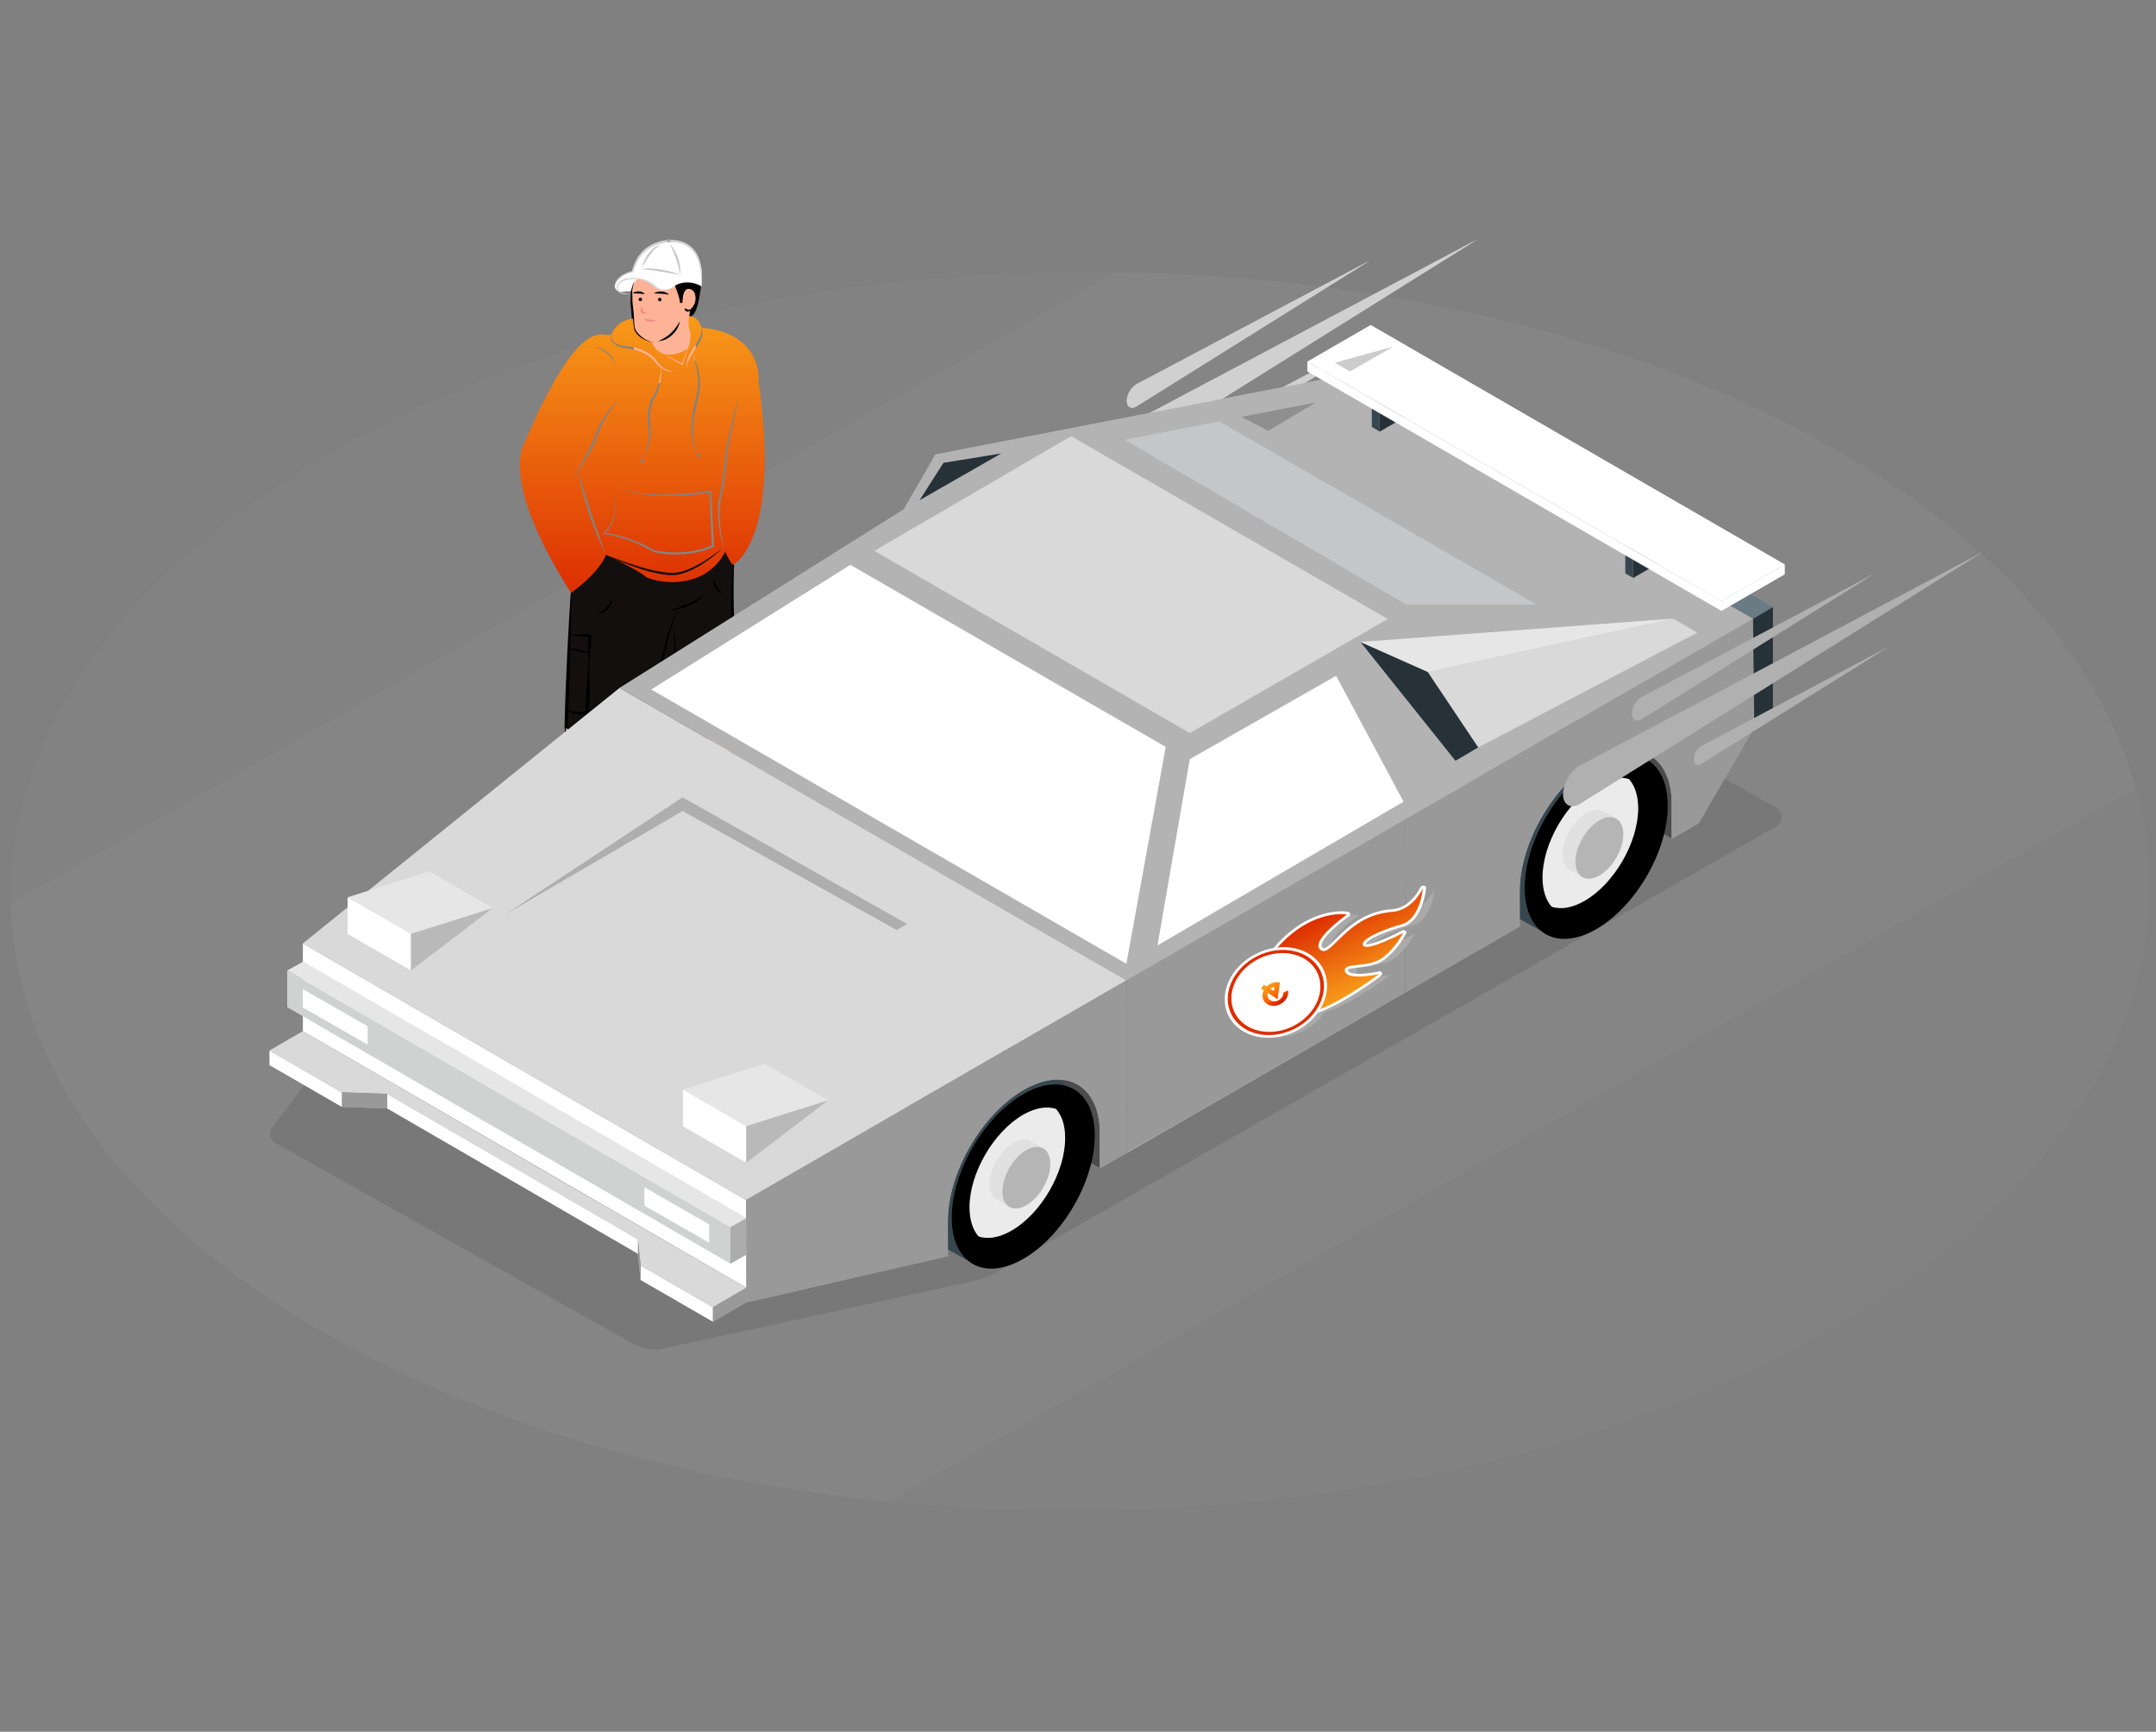 <svg xmlns="http://www.w3.org/2000/svg" width="645" height="518" fill="none"><rect width="100%" height="100%" fill="#808080" stroke="none"/><g clip-path="url(#a)"><g clip-path="url(#b)"><path fill="#E0E0E0" fill-opacity=".03" d="M547.282 133.419c-126.008-71.12-328.519-69.14-452.304 4.42-123.797 73.574-121.994 190.863 4.028 261.983 126.021 71.133 328.518 69.153 452.316-4.421 123.785-73.56 121.981-190.849-4.04-261.982"/><path fill="#F5F5F5" fill-opacity=".03" d="M547.288 133.42C487.68 99.78 410.961 82.505 333.55 81.406L3.336 270.181c.908 47.268 32.855 94.198 95.676 129.642 47.458 26.78 105.763 43.201 166.618 49.33l373.306-213.399c-10.413-37.669-40.976-73.737-91.648-102.334"/><path fill="#000" d="M531.438 247.153 298.039 380.592a23.6 23.6 0 0 1-6.753 2.59l-92.801 20.19a12.68 12.68 0 0 1-8.909-1.329L82.389 341.907a3.162 3.162 0 0 1-.977-4.678l41.004-54.049 239.027-137.737 169.968 96.205c2.156 1.207 2.156 4.285.027 5.505" opacity=".1"/><path fill="#fff" d="m321.478 135.455 120.544-63.879-120.516 75.296c-2.74 1.586-4.977.312-4.99-2.834.013-3.159 2.223-6.997 4.962-8.583m36.394-5.886 55.906-29.628-55.879 34.916c-1.274.732-2.305.149-2.305-1.315-.027-1.465 1.004-3.241 2.278-3.973m-17.904-14.627 69.791-36.977-69.777 43.594c-1.587.922-2.875.176-2.888-1.641 0-1.844 1.288-4.068 2.874-4.976"/><path fill="#B0B0B0" d="m321.478 135.455 120.544-63.879-120.516 75.296c-2.74 1.586-4.977.312-4.99-2.834.013-3.159 2.223-6.997 4.962-8.583m36.394-5.886 55.906-29.628-55.879 34.916c-1.274.732-2.305.149-2.305-1.315-.027-1.465 1.004-3.241 2.278-3.973m-17.904-14.627 69.791-36.977-69.777 43.594c-1.587.922-2.875.176-2.888-1.641 0-1.844 1.288-4.068 2.874-4.976" opacity=".6"/><path fill="#fff" d="m500.156 250.877-21.031-11.417v-23.634l21.031 11.729zm-171.064 98.564-20.53-10.942v-28.868l20.53 11.851z"/><path fill="#000" d="m500.156 250.877-21.031-11.417v-23.634l21.031 11.729zm-171.064 98.564-20.53-10.942v-28.868l20.53 11.851z" opacity=".7"/><path fill="#37474F" d="M284.689 364.284c-.041-13.587 9.518-30.143 21.342-36.977 5.912-3.417 11.268-3.742 15.16-1.532l-19.363-10.983c-3.933-2.739-9.627-2.617-15.946 1.03-11.824 6.834-21.383 23.39-21.343 36.977.014 6.848 2.468 11.621 6.4 13.817l18.794 10.563c-3.133-2.468-5.031-6.888-5.044-12.895"/><path fill="#000" d="M321.203 325.777q-.02 0 0 0c-3.891-2.224-9.261-1.885-15.173 1.532-11.824 6.834-21.383 23.39-21.342 36.977.013 6.007 1.912 10.441 5.044 12.908 3.946 3.119 9.844 3.146 16.447-.664 11.824-6.82 21.384-23.377 21.343-36.977-.027-6.793-2.441-11.552-6.319-13.776"/><path fill="#455A64" d="M306.056 334.655c8.285-4.786 15.037-.935 15.064 8.583.027 9.533-6.671 21.14-14.969 25.926-8.299 4.787-15.038.949-15.065-8.583-.027-9.519 6.671-21.126 14.97-25.926"/><path fill="#000" d="M315.917 331.672c1.709 1.952 2.726 4.895 2.726 8.678.027 10.197-7.146 22.617-16.014 27.729-3.729 2.156-7.146 2.658-9.871 1.79 2.888 3.295 7.81 3.715 13.383.502 8.868-5.126 16.041-17.533 16.014-27.73-.014-5.911-2.468-9.762-6.238-10.969"/><path fill="#EBEBEB" d="M302.636 368.079c8.868-5.126 16.041-17.532 16.014-27.729-.014-3.783-1.017-6.726-2.726-8.678-2.725-.868-6.156-.366-9.871 1.776-8.868 5.126-16.041 17.546-16.014 27.729.014 3.783 1.017 6.739 2.726 8.678 2.725.882 6.156.38 9.871-1.776"/><path fill="#E0E0E0" d="M299.886 356.402c-.014-4.556 3.186-10.088 7.146-12.38 1.979-1.139 3.769-1.261 5.071-.515l-3.607-2.034c-1.315-.922-3.227-.881-5.342.352-3.96 2.292-7.16 7.838-7.146 12.38 0 2.292.827 3.892 2.142 4.624l3.417 1.898c-1.03-.84-1.668-2.318-1.681-4.325"/><path fill="#B5B5B5" d="M312.114 343.507c-1.302-.746-3.106-.624-5.085.515-3.96 2.291-7.16 7.837-7.146 12.38 0 2.006.637 3.498 1.681 4.325 1.316 1.044 3.295 1.058 5.505-.217 3.96-2.291 7.16-7.824 7.146-12.38.014-2.291-.8-3.891-2.101-4.623"/><path fill="#130F0F" d="M221.969 216.357c-2.883-3.747-2.763-33.514-2.343-47.929l2.343-4.866-9.37 1.262-11.172 3.604-14.595-3.604-9.37 1.802-6.486 5.946-1.802 45.407c12.685 8.937 21.983 5.766 25.046 3.063 15.136 2.595 24.806-2.042 27.749-4.685"/><path fill="#fff" d="M198.183 72.208c10.956-1.73 12.373 8.169 11.712 13.334l-24.685 1.802c-3.783-2.162 1.802-5.706 3.965-6.126 1.729-6.199 6.726-8.59 9.008-9.01"/><path fill="#FEB396" d="M208.805 87.885c-4.181-3.748-4.985-.12-4.865 2.162-1.202 1.561-2.775 4.685.54 4.685s4.265-4.565 4.325-6.847"/><path fill="#FEB396" d="M191.554 99.952c-3.086 4.607-5.418 13.913 9.447 15.199 14.277 1.236 4.753-40.535-7.759-33.549-2.403 1.342-4.065 3.013-4.065 4.66 0 13.807 1.601 14.727 2.377 13.69"/><path fill="#D5D5D5" d="M188.891 87.937a9.5 9.5 0 0 1-2.025-.194 2.93 2.93 0 0 1-1.706-.87 1.49 1.49 0 0 1 0-1.712 3.06 3.06 0 0 1 1.492-1.138 8.6 8.6 0 0 1 3.914-.477c.66.061 1.312.196 1.942.403a7.6 7.6 0 0 1 1.764.878c.565.36 1.1.778 1.675 1.176a4.74 4.74 0 0 0 1.97.87 4.14 4.14 0 0 0 2.125-.298q.493-.187.96-.43l.904-.503a7.16 7.16 0 0 1 5.851-.667q.486.152.953.353l.469.206q.25.13.528.188a.104.104 0 0 0 .117-.087v-.002l.002-.013c.195-1.444.24-2.904.133-4.356a14 14 0 0 0-.952-4.28 8.3 8.3 0 0 0-2.674-3.53 8.7 8.7 0 0 0-4.155-1.586 12.57 12.57 0 0 0-8.476 2.056 11.1 11.1 0 0 0-3.036 3.224 13.5 13.5 0 0 0-.96 1.993c-.283.685-.496 1.373-.705 2.063l.173-.153q-.926.231-1.801.616a8.4 8.4 0 0 0-1.653.93c-.52.37-.967.834-1.315 1.369a3.6 3.6 0 0 0-.522 1.813l.007.012a.04.04 0 0 0 .024.01.04.04 0 0 0 .024-.01.04.04 0 0 0 .011-.023c.05-.61.26-1.197.61-1.7a4.8 4.8 0 0 1 1.332-1.224 8.2 8.2 0 0 1 1.628-.823q.852-.33 1.747-.516a.23.23 0 0 0 .173-.15l.001-.004a19 19 0 0 1 1.73-3.886 11.1 11.1 0 0 1 2.921-2.975 12.2 12.2 0 0 1 8.007-1.938 8.03 8.03 0 0 1 3.866 1.406 7.87 7.87 0 0 1 2.563 3.234c.565 1.306.926 2.69 1.071 4.106a18.5 18.5 0 0 1-.009 4.285l.119-.101c-.25-.062-.603-.244-.91-.363a10 10 0 0 0-.978-.349 8.8 8.8 0 0 0-2.047-.358 8 8 0 0 0-4.023.943l-.912.46a9 9 0 0 1-.932.37 3.7 3.7 0 0 1-1.908.197c-1.247-.256-2.226-1.303-3.401-2.052a7.3 7.3 0 0 0-1.901-.953 9.4 9.4 0 0 0-2.08-.398 8.9 8.9 0 0 0-4.16.588 3.5 3.5 0 0 0-1.656 1.387 1.7 1.7 0 0 0-.209.52 1.9 1.9 0 0 0-.073.557q.005.288.086.564.11.27.298.49a3.12 3.12 0 0 0 1.925.868c.685.102 1.38.12 2.069.052a.03.03 0 0 0 .023-.012.03.03 0 0 0 .008-.025.04.04 0 0 0-.012-.022.04.04 0 0 0-.024-.009"/><path fill="#CACACA" d="M191.982 80.055c.847-1.274 1.618-2.554 2.481-3.76q.632-.902 1.395-1.698a3.8 3.8 0 0 1 1.837-1.155 2.97 2.97 0 0 0-2.174.77 8.4 8.4 0 0 0-1.591 1.702 12.8 12.8 0 0 0-1.948 4.14Zm8.409-7.18.977 2.299c.312.765.618 1.527.89 2.3.274.773.505 1.555.716 2.347q.288 1.209.437 2.44a8 8 0 0 0 .066-2.534 13 13 0 0 0-.601-2.47 14.1 14.1 0 0 0-2.485-4.382"/><path fill="#A5A5A5" d="M200.078 72.483a.51.51 0 0 1 0-1.02.51.51 0 0 1 0 1.02"/><path fill="#000" d="M189.707 84.133a23 23 0 0 0-.869 2.61q-.087.343-.131.694-.024.186-.015.376l.015.334q.009.672-.069 1.34a6.8 6.8 0 0 0 .022 1.41l.122 1.365c.083.904.162 1.81.205 2.712a28 28 0 0 0 .207 2.765c.083.488.254.957.505 1.383.264.4.578.766.934 1.087a7.9 7.9 0 0 0 2.303 1.589 8.5 8.5 0 0 0 2.689.618 8.26 8.26 0 0 1-4.616-2.57 6.6 6.6 0 0 1-.796-1.026 3.5 3.5 0 0 1-.384-1.189c-.126-.855-.114-1.776-.163-2.693a51 51 0 0 0-.245-2.743 23 23 0 0 1-.263-2.678q.033-.698-.024-1.395l-.039-.348a2 2 0 0 1-.008-.307q.02-.33.076-.659c.127-.894.348-1.782.544-2.675m7.161 17.915a5.7 5.7 0 0 0 2.281-.565 7.4 7.4 0 0 0 1.979-1.324 7.6 7.6 0 0 0 1.466-1.87c.39-.684.667-1.427.82-2.2-.424.662-.804 1.315-1.265 1.91q-.663.901-1.484 1.662c-.542.51-1.133.964-1.765 1.356a12.4 12.4 0 0 1-2.032 1.031m5.047-16.61s1.611 3.999 1.516 5.264l.763-.204s-.157-4.593 2.21-4.046a2.08 2.08 0 0 1 1.514 1.589 4.31 4.31 0 0 1-1.439 4.539l-.286 2s2.327 1.464 3.51-8.981a7.95 7.95 0 0 0-7.788-.16Z"/><path fill="#000" d="M204.819 92.215a.9.9 0 0 0 .155.578c.119.181.292.32.495.394a.82.82 0 0 0 .695-.075.68.68 0 0 0 .328-.53 3 3 0 0 1-.503.05 1 1 0 0 1-.306-.064c-.211-.067-.465-.217-.864-.353m-15.562-4.486c.673.056 1.258.047 1.849.085.295.006.584.04.882.066.301.023.595.082.942.107a2.45 2.45 0 0 0-1.791-.827 3.2 3.2 0 0 0-.993.111 2.24 2.24 0 0 0-.889.458m6.356.001c.811.081 1.554.081 2.296.132.37.018.733.063 1.103.104.368.053.73.13 1.136.21a2.54 2.54 0 0 0-1.001-.703 4 4 0 0 0-1.196-.265 4.8 4.8 0 0 0-1.208.09 3.4 3.4 0 0 0-1.13.433Z"/><path fill="#F28A81" d="M192.243 91.602a1.43 1.43 0 0 0-.552.705 1.18 1.18 0 0 0 .057 1.012 1.2 1.2 0 0 0 .86.54c.302.037.608-.01.884-.135a3 3 0 0 0-.389-.189l-.346-.166a1.15 1.15 0 0 1-.444-.383 2.6 2.6 0 0 1-.07-1.384"/><path fill="#000" d="M191.57 90.073a.51.51 0 0 1 0-1.02.51.51 0 0 1 0 1.02m5.812.041a.51.51 0 0 1 0-1.02.51.51 0 0 1 0 1.02"/><path fill="#F28A81" d="M192.7 95.275c.155.298.404.536.708.678.294.147.613.239.941.268.321.028.645.005.96-.068a2.5 2.5 0 0 0 .879-.388 6 6 0 0 0-.92-.122c-.293-.034-.579-.037-.858-.074a8.4 8.4 0 0 1-1.71-.294"/><path fill="url(#c)" d="M205.802 104.321a78 78 0 0 0-1.79 4.419c-.878-.512-1.776-.984-2.661-1.469-.951-.498-1.901-.996-2.878-1.455 3.291 1.062 7.132-1.37 7.329-1.495m-49.152 28.706c18.427-43.088 24.537-30.41 26.405-33.32a2.65 2.65 0 0 0-.288 1.238c.009.536.193 1.054.524 1.475a5.46 5.46 0 0 0 2.733 1.475q.748.19 1.515.275l.747.092c.229.04.479.092.715.144.965.22 1.91.521 2.825.899.907.368 1.765.846 2.556 1.422l.571.459.524.505.957 1.153c.379.426.806.806 1.272 1.134a16 16 0 0 1-.334 3.265 16.5 16.5 0 0 1-1.023 3.356c-.446 1.082-1.088 2.039-1.599 3.173a12 12 0 0 0-.879 3.533 19.5 19.5 0 0 0 .033 3.619 23 23 0 0 1 .262 3.481 14.7 14.7 0 0 1-.741 3.428c-.347 1.128-.773 2.236-1.173 3.357 1.036-2.124 2.117-4.301 2.432-6.72a7.2 7.2 0 0 0 .007-1.835l-.145-1.77a19.4 19.4 0 0 1 0-3.494c.098-1.15.365-2.279.793-3.35.427-1.042 1.102-2.084 1.495-3.232a14.94 14.94 0 0 0 .898-6.791q.559.406 1.187.695c.939.42 1.972.585 2.995.479a6.1 6.1 0 0 1-2.851-.781 7.2 7.2 0 0 1-2.229-1.881l-.433-.596-.485-.623-.544-.564-.596-.511a12.5 12.5 0 0 0-2.688-1.541 17.5 17.5 0 0 0-2.95-.898c-.255-.046-.498-.092-.773-.131l-.754-.066c-.505-.026-.984-.117-1.469-.19a5.2 5.2 0 0 1-2.602-1.186 2.25 2.25 0 0 1-.597-1.272 2.94 2.94 0 0 1 .236-1.449c1.711-3.756 6.162-4.208 6.162-4.208.079 1.239.413 3.297.413 3.297 1.305 3.134 5.218 3.73 5.218 3.73.872 2.039 2.144 3.075 3.501 3.514.898.596 1.822 1.147 2.74 1.698.931.531 1.855 1.088 2.799 1.599h.007a.16.16 0 0 0 .216-.065l.007-.02c.563-1.56 1.107-3.12 1.566-4.713a8.86 8.86 0 0 0 .302-6.365c-.367-.977.085-3.37.085-3.37 2.773.066 3.665 3.428 3.665 3.428a3.1 3.1 0 0 1-.053 1.574 7.4 7.4 0 0 1-.531 1.475 16 16 0 0 1-1.645 2.7 15.4 15.4 0 0 0-1.613 2.865 6.7 6.7 0 0 0-.642 3.206 9.5 9.5 0 0 1 1.121-2.976c.203-.381.426-.748.649-1.115q.59 1.648.996 3.35c.318 1.259.533 2.541.642 3.835.12 1.278.078 2.567-.124 3.835-.236 1.258-.571 2.55-.846 3.828a42 42 0 0 0-1.003 7.834 17 17 0 0 0 .394 3.952 10 10 0 0 0 1.422 3.324.508.508 0 0 0 .061.898.511.511 0 1 0 .201-.977.5.5 0 0 0-.236.059 10.6 10.6 0 0 1-1.121-3.369 16.6 16.6 0 0 1-.196-3.868 46 46 0 0 1 1.147-7.715c.249-1.285.557-2.544.787-3.861.204-1.323.215-2.667.032-3.993a24.3 24.3 0 0 0-2.124-7.184q.472-.787 1.003-1.534c.666-.885 1.2-1.861 1.587-2.898a6 6 0 0 0 .367-1.625 2.93 2.93 0 0 0-.275-1.62c18.689 1.718 17.069 16.166 17.069 16.166 6.851 47.5-7.59 54.769-7.59 54.769-.82-.327-2.374-3.92-2.374-3.92a45.6 45.6 0 0 1-1.468-7.453 30.2 30.2 0 0 1 .053-7.539c.203-1.226.498-2.471.734-3.723s.459-2.511.642-3.776q.56-3.766.754-7.584l1.698-8.404.898-4.202c.308-1.397.623-2.793 1.016-4.169-.492 1.343-.879 2.733-1.259 4.11-.38 1.383-.727 2.779-1.062 4.169a247 247 0 0 0-1.894 8.391l-.007.039v.013c-.144 2.517-.452 5.041-.806 7.545a80 80 0 0 1-.603 3.75c-.216 1.245-.498 2.478-.695 3.763a23 23 0 0 0-.184 3.841q.05 1.922.335 3.822.261 1.899.741 3.756.45 1.857 1.107 3.651c-6.529 12.488-22.032 9.06-24.077 7.264-1.508-1.325-7.106-4.163-9.938-5.566a78 78 0 0 0 7.67 3.094 40.5 40.5 0 0 0 9.23 2.177c.393.045.806.013 1.206.026.196 0 .4.013.603-.007l.609-.065.604-.072c.196-.04.393-.099.589-.145a10 10 0 0 0 1.154-.327 22.4 22.4 0 0 0 4.333-1.98 40.8 40.8 0 0 0 7.532-5.703 56 56 0 0 1-3.789 2.799 43 43 0 0 1-3.992 2.452c-2.746 1.435-5.716 2.7-8.797 2.34a43.8 43.8 0 0 1-9.125-1.986 98 98 0 0 1-4.464-1.482 128 128 0 0 1-4.379-1.613l-.046-.019-.59-.289-2.288-6.312c-.74-2.105-1.494-4.209-2.202-6.326a217 217 0 0 1-2.039-6.372c-.308-1.075-.642-2.144-.905-3.225-.295-1.016-.511-2.052-.773-3.088a59 59 0 0 0 2.248-3.409 39.5 39.5 0 0 0 3.081-6.037c.387-1.088.735-2.104 1.207-3.114q.695-1.516 1.546-2.95a39 39 0 0 1 1.81-2.818 44 44 0 0 1 1.993-2.708 32.2 32.2 0 0 0-4.248 5.251 25 25 0 0 0-1.685 2.95 33 33 0 0 0-1.259 3.147 54 54 0 0 1-2.897 6.017 85 85 0 0 1-1.658 2.917c-.558.977-1.141 1.934-1.725 2.898a55 55 0 0 0 1.574-2.118 50 50 0 0 0 1.186 6.425c.531 2.176 1.2 4.32 1.901 6.45a102 102 0 0 0 2.36 6.3c.859 2.071 1.757 4.123 2.773 6.122-2.117 5.553-10.449 11.426-10.449 11.426-21.298-33.301-14.199-44.32-14.199-44.32m35.425 4.307a.5.5 0 0 0-.35.156.51.51 0 0 0 .35.866.51.51 0 0 0 0-1.022m-7.388 22.76a37 37 0 0 0-3.592-.741 9.8 9.8 0 0 0 1.783-2.353q.401-.724.682-1.502a12 12 0 0 0 .38-1.606c.169-1.085.178-2.189.026-3.277a11.8 11.8 0 0 0-.872-3.14c.394 1.014.65 2.077.761 3.159.12 1.075.083 2.162-.112 3.226q-.151.792-.419 1.553-.293.75-.695 1.449a10.8 10.8 0 0 1-2.026 2.478.2.2 0 0 0-.04.058.18.18 0 0 0 .04.198.18.18 0 0 0 .105.059q1.957.32 3.868.852a47 47 0 0 1 3.782 1.212 44.4 44.4 0 0 1 7.158 3.396h.007a.2.2 0 0 0 .072.033c1.481.323 2.984.533 4.497.629 1.511.095 3.026.089 4.536-.02a28 28 0 0 0 4.491-.688 24.4 24.4 0 0 0 4.313-1.455.31.31 0 0 0 .197-.315v-.006l-.859-16.244a.294.294 0 0 0-.308-.276l-.033.007a83 83 0 0 1-6.876.872 74 74 0 0 1-6.929.288 57 57 0 0 1-6.916-.452 34 34 0 0 1-6.732-1.645 31.2 31.2 0 0 0 6.699 1.855c2.298.361 4.617.569 6.942.622 2.327.059 4.654-.019 6.975-.177 2.209-.163 4.412-.38 6.608-.74l.747 15.687a25 25 0 0 1-3.986 1.33 26 26 0 0 1-4.378.695c-1.481.12-2.969.136-4.452.046a28.6 28.6 0 0 1-4.359-.583c-1.153-.649-2.314-1.292-3.527-1.823a40 40 0 0 0-3.723-1.494 46 46 0 0 0-3.835-1.167m-4.706-55.484a8 8 0 0 1 1.665 1.101c.508.431.956.93 1.33 1.481q.573.844.977 1.777c-.092-.328-.177-.662-.295-.99a8 8 0 0 0-.459-.931 6 6 0 0 0-1.337-1.593 6.3 6.3 0 0 0-3.789-1.534c.66.155 1.301.386 1.908.689"/><path fill="#000" d="M170.778 177.342c-.241 3.36-.469 6.721-.645 10.084-.183 3.363-.383 6.725-.518 10.09l-.44 10.093a486 486 0 0 0-.273 10.098v.026a.38.38 0 0 0 .149.312 32 32 0 0 0 5.815 3.554 28.4 28.4 0 0 0 6.424 2.186c2.232.457 4.53.487 6.773.089a15.3 15.3 0 0 0 6.2-2.733l-.184.044c2.391.431 4.807.72 7.233.865a48.6 48.6 0 0 0 7.302-.049 28.7 28.7 0 0 0 7.207-1.484 14.25 14.25 0 0 0 6.218-4.12.57.57 0 0 0 .129-.429l-.001-.014a519 519 0 0 1-1.163-11.718c-.363-3.91-.659-7.825-.945-11.742-.264-3.918-.444-7.84-.599-11.765-.11-3.925-.155-7.852-.075-11.786a.06.06 0 0 0-.016-.042.06.06 0 0 0-.082-.003.06.06 0 0 0-.019.038 181 181 0 0 0-.281 23.618c.169 3.936.441 7.866.764 11.792.343 3.925.746 7.839 1.255 11.754l.128-.443a13.15 13.15 0 0 1-5.687 3.852 28.7 28.7 0 0 1-6.925 1.572 53 53 0 0 1-7.179.272 59 59 0 0 1-7.179-.633l-.011-.002a.23.23 0 0 0-.173.046 14.4 14.4 0 0 1-5.99 2.74 16.2 16.2 0 0 1-6.616-.129 24 24 0 0 1-6.243-2.308 32 32 0 0 1-5.537-3.665l.149.337c.193-3.363.361-6.726.484-10.091l.317-10.097c.117-3.365.17-6.733.239-10.1.077-3.367.101-6.736.112-10.105a.06.06 0 0 0-.016-.041.06.06 0 0 0-.04-.018.05.05 0 0 0-.042.015.06.06 0 0 0-.019.04"/><path fill="#000" d="M200.156 182.62c.99-.054 1.974-.2 2.937-.437q1.457-.34 2.837-.916a12.6 12.6 0 0 0 2.622-1.453 6.7 6.7 0 0 0 2.003-2.21 10.4 10.4 0 0 1-2.286 1.783c-.832.488-1.699.914-2.593 1.276-.887.385-1.804.71-2.725 1.031-.924.31-1.851.628-2.795.926"/><path fill="#000" d="m194.134 220.955.831-4.931.848-4.925c.582-3.28 1.164-6.559 1.851-9.816.308-1.636.668-3.26 1.012-4.888.377-1.62.754-3.241 1.162-4.852.384-1.62.851-3.216 1.325-4.81l.754-2.379.872-2.342a55.7 55.7 0 0 0-3.438 9.4c-.923 3.212-1.649 6.474-2.329 9.742-.635 3.277-1.228 6.562-1.704 9.865-.478 3.302-.904 6.611-1.184 9.936"/><path fill="#000" d="M199.925 221.627c.498-2.897.879-5.811 1.217-8.729.339-2.919.584-5.848.802-8.779.166-2.935.31-5.875.267-8.82-.028-1.471-.082-2.944-.221-4.412a14.7 14.7 0 0 0-.963-4.301c.411 1.405.627 2.86.643 4.324.073 1.461.07 2.925.037 4.388q-.092 4.39-.416 8.778c-.163 2.927-.418 5.849-.648 8.773zm-29.198-31.639q2.828.437 5.684.576l-.435-.463c-.048.963-.101 1.926-.089 2.891.01.965.06 1.932.092 2.897a40 40 0 0 1-.179 5.783c-.081.963-.191 1.924-.262 2.886s-.12 1.926-.174 2.889a86 86 0 0 0-.175 5.783l.439-.488a16 16 0 0 1-3.191.183 5.7 5.7 0 0 1-1.546-.289 2.05 2.05 0 0 1-1.208-.937.06.06 0 0 0-.028-.025.06.06 0 0 0-.037 0 .06.06 0 0 0-.028.025.05.05 0 0 0-.005.037 2.2 2.2 0 0 0 1.119 1.303c.516.27 1.069.461 1.642.566q.844.165 1.704.192.86.032 1.718-.046a.476.476 0 0 0 .436-.446l.003-.043c.124-1.925.194-3.853.189-5.782.006-.965.018-1.929.007-2.894s-.059-1.932-.079-2.897a40 40 0 0 1 .185-5.783c.092-.962.203-1.923.273-2.886.073-.962.081-1.927.093-2.891v-.019a.44.44 0 0 0-.125-.312.44.44 0 0 0-.308-.132h-.003a55 55 0 0 0-5.709.217.05.05 0 0 0-.033.017.05.05 0 0 0-.014.034.05.05 0 0 0 .044.054"/><path fill="#000" d="M170.513 194.088c.896.413 1.839.713 2.809.892.964.206 1.951.29 2.936.249a11.7 11.7 0 0 0-2.809-.892 11.8 11.8 0 0 0-2.936-.249m-.536 24.135a80 80 0 0 0-.678 2.744q-.138.679-.383 1.325a6.4 6.4 0 0 1-.729 1.15c-.279.371-.548.786-.824 1.137-.27.363-.582.72-.881 1.078-.608.714-1.226 1.428-1.822 2.161a67.5 67.5 0 0 0-6.541 9.283c-.975 1.629-1.832 3.326-2.643 5.043-.4.861-.764 1.739-1.143 2.609l-.999 2.668-.866 2.71q-.391 1.347-.838 2.677a71 71 0 0 1-1.985 5.254l.007-.015-.034.076-.007.015-.942 2.176c-.328.72-.609 1.464-.89 2.202.721-1.408 1.498-2.782 2.236-4.185l-.008.015.04-.073.008-.016a49 49 0 0 0 2.353-5.168q.512-1.326.968-2.673l.937-2.64a71 71 0 0 1 4.803-10.097c.917-1.627 1.932-3.195 2.956-4.759a113 113 0 0 1 3.263-4.57l1.703-2.25a21 21 0 0 0 1.584-2.37q.405-.61.67-1.295.2-.696.286-1.414zm-12.972 53.892c1.304-2.094 2.588-4.194 3.934-6.256a198 198 0 0 1 4.047-6.166c1.405-2.021 2.788-4.04 4.292-5.973a41.4 41.4 0 0 1 4.817-5.442c.854-.77 1.932-1.515 2.825-2.386.47-.417.914-.858 1.346-1.31.446-.441.863-.906 1.271-1.379a43.5 43.5 0 0 0 4.392-6.033 48 48 0 0 0 3.364-6.635 31 31 0 0 0 1.98-7.139 35 35 0 0 1-2.508 6.908 48 48 0 0 1-3.599 6.382 50 50 0 0 1-4.46 5.779c-.411.447-.813.902-1.249 1.323-.422.435-.854.859-1.31 1.255-.878.846-1.851 1.491-2.835 2.361a41 41 0 0 0-4.919 5.648 93 93 0 0 0-4.159 6.148 183 183 0 0 0-3.786 6.365c-1.182 2.166-2.37 4.328-3.443 6.55m39.533-51.086c.35.113.657.329.882.62.235.277.432.584.587.913a9.5 9.5 0 0 1 .731 2.052q.255 1.066.379 2.155c.041.364.091.725.123 1.089l.064 1.096a67 67 0 0 1-.17 8.782l-.828 8.797a189 189 0 0 0-.539 8.851 79 79 0 0 0 .169 8.901q.202 2.234.654 4.43.228 1.096.506 2.173.267 1.047.414 2.116a81 81 0 0 1 .56 8.773c.104 2.942.099 5.889.114 8.838.544-5.892.618-11.818.222-17.723a20 20 0 0 0-.353-2.235 59 59 0 0 1-.454-2.141 39 39 0 0 1-.555-4.324 81 81 0 0 1-.105-8.771c.083-2.933.267-5.868.472-8.803.19-2.934.477-5.863.62-8.826a66 66 0 0 0-.157-8.886l-.131-1.106c-.054-.368-.127-.733-.19-1.099a19 19 0 0 0-.517-2.17 9.6 9.6 0 0 0-.875-2.055 4.3 4.3 0 0 0-.677-.888 1.86 1.86 0 0 0-.946-.559m21.6-2.162a12.5 12.5 0 0 1 .611 3.242 21 21 0 0 1-.049 3.294 30 30 0 0 1-.499 3.251c-.109.537-.249 1.068-.372 1.602l-.454 1.581-.012.059-.935 7.26-.872 7.268c-.539 4.85-1.15 9.696-1.569 14.554-.445 4.86-.825 9.728-1.071 14.606-.114 2.44-.248 4.879-.252 7.324a80 80 0 0 0 .043 3.667c.015 1.223.142 2.443.381 3.643a23 23 0 0 1-.119-3.645c.026-1.217.091-2.433.173-3.648.174-2.429.336-4.859.556-7.286.445-4.853.929-9.702 1.418-14.552l.368-3.64.407-3.634.783-7.269.74-7.275.676-7.284-.012.058.405-1.629c.106-.549.23-1.095.321-1.647q.278-1.658.331-3.338a21 21 0 0 0-.146-3.344 11.5 11.5 0 0 0-.851-3.218m-42.935 10.176c-.341.45-.617.945-.822 1.471a7.3 7.3 0 0 0-.448 1.638 4.4 4.4 0 0 0 .068 1.735 2.08 2.08 0 0 0 1.006 1.384 2.85 2.85 0 0 1-.502-1.474 6.7 6.7 0 0 1 .077-1.554c.144-1.049.415-2.093.621-3.2m33.985-1.604a7.95 7.95 0 0 0 .283 3.554 4.8 4.8 0 0 0 .878 1.622 1.8 1.8 0 0 0 1.667.703 2.12 2.12 0 0 1-1.26-1.013 7.3 7.3 0 0 1-.662-1.514c-.344-1.078-.582-2.202-.906-3.352"/><path fill="#000" d="M169.359 217.021a24.4 24.4 0 0 0-.419 3.986c-.056 1.337 0 2.676.168 4.004.25-1.314.39-2.648.419-3.986a24.4 24.4 0 0 0-.168-4.004"/><path fill="#fff" d="M133.298 271.472a6.02 6.02 0 0 1 4.123-3.507c2.222-.564 4.176-3.291 4.176-3.291s2.458-5.146 4.995-3.756c1.586.865 1.507 3.343 1.219 5.08a6.4 6.4 0 0 0 1.095 4.917c2.222 2.884 5.388 2.137 6.771 1.619a2.84 2.84 0 0 1 2.026-.046c3.101 1.167.118 5.801.118 5.801a4.5 4.5 0 0 0-1.331-1.416 5.1 5.1 0 0 0-1.815-.812 4.95 4.95 0 0 0-1.987-.059 3.75 3.75 0 0 0-1.796.773 12 12 0 0 1 3.566.243q.85.2 1.659.531c.563.209 1.094.491 1.704.74 0 0 .623 1.915 1.508 4.589a6.1 6.1 0 0 0-1.646-.97 8 8 0 0 0-1.835-.531 5.4 5.4 0 0 0-1.973.052 2 2 0 0 0-1.547 1.207 2.66 2.66 0 0 1 1.652-.446q.864.03 1.717.164l1.777.288c.596.098 1.206.19 1.855.236a807 807 0 0 0 1.593 4.805 5.3 5.3 0 0 0-1.593-1.127 6.1 6.1 0 0 0-1.888-.577 4.85 4.85 0 0 0-2.013.131 3.2 3.2 0 0 0-1.645 1.121 7.8 7.8 0 0 1 1.783-.367 10.3 10.3 0 0 1 1.744.085c1.167.157 2.327.478 3.612.734.95 2.858 1.953 5.834 2.74 8.076 2.117 6.057-.334 6.969-.334 6.969a2.25 2.25 0 0 0 .458-1.954 2.15 2.15 0 0 0-1.645-1.252 3 3 0 0 0-1.075-.007 5 5 0 0 0-.996.315 4.6 4.6 0 0 1-1.882.23 6.4 6.4 0 0 1-3.441-1.561 15.3 15.3 0 0 1-2.59-2.877l-.026-.04a104 104 0 0 0-3.926-6.332 61 61 0 0 0-2.197-3.055c-.386-.498-.786-.99-1.219-1.462-.216-.236-.459-.459-.681-.688-.25-.21-.551-.452-.768-.616a19 19 0 0 1-2.582-2.55 38 38 0 0 1-2.262-2.924 37 37 0 0 1-1.96-3.147 9.3 9.3 0 0 1-1.213-3.474 8.6 8.6 0 0 0 .925 3.619 26 26 0 0 0 1.776 3.317 40 40 0 0 0 2.163 3.081 16.4 16.4 0 0 0 2.629 2.779 13.7 13.7 0 0 1 2.439 2.642 65 65 0 0 1 2.137 3.022c1.383 2.058 2.7 4.169 3.985 6.28l.007.02.019.019a15.2 15.2 0 0 0 2.859 3.003 7.14 7.14 0 0 0 3.893 1.54 5.2 5.2 0 0 0 2.092-.361q.435-.224.904-.36c.306-.081.624-.103.938-.066a1.9 1.9 0 0 1 1.52.977 2.21 2.21 0 0 1-.281 1.882c-5.264 5.591-12.921-4.452-17.608-13.137s-8.299-10.2-8.299-10.2c-4.956-2.518-5.087-5.592-4.123-7.919m8.869 4.326c.151 2.419 2.753 3.304 3.756 2.668 1.003-.629.951-2.851-.118-4.955s-2.753-3.298-3.756-2.668-.052 2.143.118 4.955m53.492 26.761c1.259-2.13.931-5.572.931-5.572s-1.514-5.565 1.239-6.548c1.718-.623 3.252 1.206 4.163 2.661a5.36 5.36 0 0 0 3.966 2.635c3.487.321 5.323-2.661 5.998-4.103a3.4 3.4 0 0 1 1.449-1.613c3.022-1.573 3.828 4.025 3.828 4.025a4.7 4.7 0 0 0-2.019.085 5.2 5.2 0 0 0-1.862.865 5.4 5.4 0 0 0-1.422 1.475 4.3 4.3 0 0 0-.741 1.882 15.8 15.8 0 0 1 2.734-2.557q.738-.54 1.56-.944c.544-.295 1.134-.511 1.75-.806 0 0 1.685.872 4.051 2.085-.66.119-1.3.331-1.901.629a9 9 0 0 0-1.698 1.068c-.54.429-1 .951-1.357 1.541a2.3 2.3 0 0 0-.394.976c-.056.351-.031.71.073 1.049a3.45 3.45 0 0 1 .937-1.573q.645-.657 1.364-1.232l1.482-1.18q.78-.6 1.494-1.278c1.272.655 2.747 1.402 4.255 2.176a5.7 5.7 0 0 0-1.98.485 7 7 0 0 0-1.764 1.075 5.7 5.7 0 0 0-1.33 1.626 3.76 3.76 0 0 0-.426 2.032q.463-.85 1.068-1.606.619-.697 1.324-1.305c.957-.806 2.006-1.494 3.108-2.307h.006a492 492 0 0 0 7.211 3.605c5.454 2.655 4.248 5.199 4.248 5.199a3 3 0 0 0-.256-.997 1.45 1.45 0 0 0-.734-.767 1.62 1.62 0 0 0-1.082-.013c-.348.1-.673.267-.957.492a4.2 4.2 0 0 0-1.232 1.73 5.5 5.5 0 0 1-1.154 1.561 6 6 0 0 1-1.599 1.081 8.3 8.3 0 0 1-1.869.557 13 13 0 0 1-3.9.007h-.013a96 96 0 0 0-7.028-1.449 54 54 0 0 0-3.579-.465 24 24 0 0 0-1.829-.085c-.308.006-.623.032-.93.045a36 36 0 0 0-.938.151 16.2 16.2 0 0 1-3.455.197 32 32 0 0 1-3.526-.315 30 30 0 0 1-3.475-.714 13 13 0 0 1-1.665-.597 5 5 0 0 1-1.488-.957 7.2 7.2 0 0 0 3.055 1.855c1.13.416 2.292.738 3.475.964q1.778.353 3.585.498c1.222.124 2.455.098 3.671-.079a11.6 11.6 0 0 1 3.435-.019c1.167.118 2.34.288 3.507.478 2.334.4 4.674.866 6.988 1.383h.013l.033.007c1.404.187 2.83.147 4.222-.118a8.6 8.6 0 0 0 2.019-.714 6.8 6.8 0 0 0 1.724-1.279 6.2 6.2 0 0 0 1.186-1.783q.17-.469.4-.911.243-.42.597-.754c.236-.217.512-.386.812-.498.292-.127.617-.153.925-.072a2.03 2.03 0 0 1 1.062 1.58c-.249 8.056-12.318 6.87-21.338 4.346-9.026-2.524-12.645-.793-12.645-.793-5.251 2.058-7.322-.014-8.115-2.419a6.98 6.98 0 0 1 .753-5.684m8.522 1.869c1.665 1.599 4.137.209 4.465-1.016.327-1.233-1.141-2.76-3.285-3.429-2.137-.662-4.136-.203-4.464 1.023s1.344 1.566 3.284 3.422"/><path fill="#000" d="M178.517 183.877a5.5 5.5 0 0 0 1.683-.533 6.4 6.4 0 0 0 1.484-.997 5.1 5.1 0 0 0 1.091-1.446c.26-.547.368-1.155.312-1.758a7 7 0 0 1-.756 1.504q-.485.662-1.09 1.217-.62.56-1.301 1.042c-.46.326-.932.644-1.423.971m34.776-10.863c-.046.493-.006.991.117 1.471.114.488.302.956.559 1.387.262.446.619.828 1.047 1.118.43.285.947.411 1.461.358a4.1 4.1 0 0 1-1.145-.76 5.3 5.3 0 0 1-.802-1.055 27 27 0 0 1-1.237-2.519"/><path fill="#fff" d="M195.84 85.363c2.739 2.595 5.826.6 7.027-.72l-.18-1.082-3.964-2.342-2.883-.721-8.829 2.883c1.802-.42 6.09-.613 8.829 1.982"/><path fill="#FEB396" stroke="#000" stroke-width=".36" d="M218.179 230.232c1.586-3.172.661-9.13 0-11.712-4.757 3.459-15.916 3.363-20.902 2.883 3.748 2.306 2.403 22.343 1.262 32.073-.481 4.384-1.009 13.874.72 16.757 1.73 2.883 1.322 14.535.901 20.001h13.154c-1.261-6.847 2.883-56.038 4.865-60.002Zm-43.611 16.939c8.505-5.478 13.394-18.139 14.776-23.785-9.226 1.874-17.298-3.303-20.181-6.126v6.126c-9.01 7.748-16.217 24.686-16.397 27.028-.144 1.874-4.505 10.751-6.667 14.956l10.991 6.847c2.018-5.91 12.493-19.16 17.478-25.046Z"/><path fill="#CACACA" d="M191.641 80.635q1.495-.04 2.974.173a72 72 0 0 1 2.944.43c1.963.308 3.915.699 5.918.948a26 26 0 0 0-2.864-.953 30 30 0 0 0-2.949-.642 23 23 0 0 0-3.013-.291 9.1 9.1 0 0 0-3.01.335"/><path fill="#37474F" d="M456.103 265.637c-.041-13.586 9.518-30.142 21.342-36.976 5.912-3.417 11.268-3.743 15.16-1.533l-19.363-10.983c-3.932-2.739-9.627-2.617-15.946 1.031-11.824 6.834-21.383 23.39-21.343 36.977.014 6.847 2.468 11.62 6.4 13.817l18.794 10.562c-3.146-2.454-5.031-6.874-5.044-12.895"/><path fill="#000" d="M492.604 227.142q0-.021 0 0c-3.892-2.224-9.261-1.885-15.16 1.532-11.824 6.834-21.383 23.39-21.342 36.977.013 6.007 1.912 10.441 5.044 12.909 3.946 3.118 9.844 3.145 16.447-.665 11.824-6.82 21.384-23.376 21.343-36.977-.027-6.793-2.441-11.566-6.332-13.776"/><path fill="#455A64" d="M488.129 259.448c5.874-10.107 5.891-21.058.038-24.46-5.853-3.401-15.36 2.034-21.234 12.141s-5.891 21.058-.038 24.46 15.36-2.034 21.234-12.141"/><path fill="#000" d="M487.331 233.041c1.709 1.953 2.726 4.895 2.726 8.678.027 10.197-7.146 22.617-16.014 27.729-3.729 2.156-7.146 2.658-9.871 1.79 2.888 3.295 7.81 3.715 13.383.502 8.868-5.126 16.041-17.533 16.014-27.729-.014-5.926-2.454-9.777-6.238-10.97"/><path fill="#EBEBEB" d="M474.066 269.446c8.867-5.125 16.04-17.532 16.013-27.729-.013-3.783-1.017-6.725-2.725-8.678-2.726-.868-6.156-.366-9.871 1.776-8.868 5.126-16.041 17.546-16.014 27.729.013 3.783 1.017 6.739 2.725 8.678 2.726.882 6.143.367 9.872-1.776"/><path fill="#E0E0E0" d="M471.323 257.757c-.013-4.556 3.187-10.088 7.146-12.379 1.98-1.139 3.77-1.261 5.071-.516l-3.606-2.034c-1.316-.922-3.228-.881-5.343.353-3.959 2.291-7.159 7.837-7.146 12.38 0 2.291.827 3.891 2.143 4.624l3.417 1.898c-1.044-.827-1.668-2.319-1.682-4.326"/><path fill="#B5B5B5" d="M483.543 244.866c-1.301-.746-3.105-.624-5.085.515-3.959 2.292-7.159 7.838-7.145 12.38 0 2.007.637 3.498 1.681 4.325 1.315 1.045 3.295 1.058 5.505-.216 3.959-2.292 7.159-7.824 7.146-12.38 0-2.278-.8-3.878-2.102-4.624"/><path fill="#fff" d="m223.194 358.925-132.585-76.72v26.224l132.68 76.76z"/><path fill="#fff" d="m90.61 282.206 94.739-76.435 151.622 87.459-113.777 65.696z"/><path fill="#000" d="m90.61 282.206 94.739-76.435 151.622 87.459-113.777 65.696z" opacity=".15"/><path fill="#fff" d="m223.269 385.196-9.994 5.817-21.627-12.489-.841-7.864-31.743-18.319-43.254-25.153-13.573-.461-21.628-12.488 9.994-5.803 72.095 41.79z"/><path fill="#fff" d="M80.61 314.236v4.353l21.627 12.488v-4.352l-21.628-12.489Zm35.213 12.95v4.352l-13.573-.461v-4.352z"/><path fill="#fff" d="M190.818 370.659v4.353L115.82 331.54v-4.352zm.843 7.864v4.352l-.841-7.864v-4.353z"/><path fill="#fff" d="M213.284 391.01v4.352l-21.628-12.488v-4.353z"/><path fill="#fff" d="m223.275 385.191.04 4.353-10.034 5.817v-4.353z"/><path fill="#000" d="m223.3 385.196-9.994 5.817-21.627-12.489-.841-7.864-31.742-18.319-43.255-25.153-13.573-.461-21.627-12.488 9.993-5.803 72.096 41.79z" opacity=".15"/><path fill="#000" d="M115.846 327.186v4.352l-13.573-.461v-4.352zm75.831 51.337v4.352l-.841-7.864v-4.353zm31.621 6.668.041 4.353-10.034 5.817v-4.353z" opacity=".4"/><path fill="#D0D2D2" d="m218.506 366.995-132.584-76.72v10.97L218.6 378.019l-.095-11.024Z"/><path fill="#ACACAC" d="m218.508 366.995 4.786-2.698v11.01l-4.786 2.699z"/><path fill="#E6E6E6" d="M223.293 364.296 90.722 287.617l-4.8 2.658 132.584 76.719z"/><path fill="#fff" d="M336.974 293.231 524.447 185.04l-126.483-72.001-118.089 22.888-9.478 16.407-85.045 53.438z"/><path fill="#000" d="M336.974 293.231 524.447 185.04l-126.483-72.001-118.089 22.888-9.478 16.407-85.045 53.438z" opacity=".3"/><path fill="#fff" d="m194.828 206.23 142.144 82.048 11.77-64.868-94.334-54.455z"/><path fill="#C5C6C7" d="m336.461 131.546 84.34 49.316h38.97l-95.025-54.848z"/><path fill="#263238" d="m275.102 149.622 24.447-13.993-17.288 2.807zM407 192.008l28.434 35.553 6.834-4.027-15.092-22.55z"/><path fill="#fff" d="m223.195 358.926.136 30.645 60.258-13.858-.027-10.414c-.041-14.441 10.102-32.014 22.672-39.268 12.556-7.254 22.779-1.437 22.82 13.003l.027 10.414 8.027-4.624-.122-51.594z"/><path fill="#fff" d="m336.977 293.23.122 51.581v.054l83.323-48.001-.19-51.702z"/><path fill="#fff" d="m524.445 185.041-104.218 60.123.203 51.702 34.238-19.729-.027-10.414c-.041-14.441 10.101-32.014 22.671-39.254 12.556-7.255 22.78-1.438 22.821 13.003l.027 10.414 8.027-4.624 16.664-28.665z"/><path fill="#000" d="m223.195 358.926.136 30.645 60.258-13.858-.027-10.414c-.041-14.441 10.102-32.014 22.672-39.268 12.556-7.254 22.779-1.437 22.82 13.003l.027 10.414 8.027-4.624-.122-51.594z" opacity=".4"/><path fill="#000" d="m336.977 293.23.122 51.581 83.323-47.947-.19-51.702z" opacity=".4"/><path fill="#000" d="m524.445 185.041-104.218 60.123.203 51.702 34.238-19.715-.027-10.414c-.041-14.441 10.101-32.014 22.671-39.255 12.556-7.254 22.78-1.437 22.821 13.004l.027 10.413 8.027-4.623 16.664-28.665z" opacity=".4"/><path fill="#fff" d="m355.936 227.075 43.783-24.936 20.177 37.654-73.615 42.997zm71.228-26.088 73.357-15.946 7.2 4.203-65.465 34.292z"/><path fill="#000" d="m427.164 200.987 73.357-15.946 7.2 4.203-65.465 34.292z" opacity=".15"/><path fill="#fff" d="M500.533 185.041 407 192.011l20.176 8.976z"/><path fill="#000" d="M500.533 185.041 407 192.011l20.176 8.976z" opacity=".1"/><path fill="#fff" d="m261.602 164.77 94.333 54.469 59.228-34.089-94.727-54.671z"/><path fill="#000" d="m261.602 164.77 94.333 54.469 59.228-34.089-94.727-54.671z" opacity=".15"/><path fill="#000" d="m271.396 276.389-67.187-37.899-52.99 34.997 52.99-30.902 64.055 35.594z" opacity=".2"/><path fill="#fff" d="M104 279.358v-10.969l18.956 10.915v10.97z"/><path fill="#fff" d="m104 268.389 24.488-7.729 18.943 10.943-24.475 7.729z"/><path fill="#000" d="m104 268.389 24.488-7.729 18.943 10.943-24.475 7.729z" opacity=".1"/><path fill="#fff" d="m122.953 279.332 24.475-7.728-24.475 18.671z"/><path fill="#000" d="m122.953 279.332 24.475-7.728-24.475 18.671z" opacity=".15"/><path fill="#000" d="m122.953 279.332 24.475-7.728-24.475 18.671z" opacity=".15"/><path fill="#fff" d="M204.32 336.878v-10.97l18.943 10.929v10.956z"/><path fill="#fff" d="m204.32 325.909 24.475-7.729 18.956 10.942-24.488 7.729z"/><path fill="#000" d="m204.32 325.909 24.475-7.729 18.956 10.942-24.488 7.729z" opacity=".1"/><path fill="#fff" d="m223.266 336.852 24.488-7.729-24.488 18.671z"/><path fill="#000" d="m223.266 336.852 24.488-7.729-24.488 18.671z" opacity=".15"/><path fill="#000" d="m223.266 336.852 24.488-7.729-24.488 18.671z" opacity=".15"/><path fill="#fff" d="M90.61 301.367v-5.492l19.389 11.105v5.478l-19.39-11.091Zm102.171 59.253v-5.491l19.377 11.105v5.478z"/><path fill="#263238" d="m530.398 181.557-5.953 3.484.38 32.557 5.573-3.214z"/><path fill="#455A64" d="m397.961 113.039 126.483 72.001 5.952-3.485-126.482-72z"/><path fill="#fff" d="m397.961 113.039 126.483 72.001 5.952-3.485-126.482-72z" opacity=".2"/><path fill="#000" d="m393.593 120.404-22.21 4.272 8.054 4.189z" opacity=".2"/><path fill="#37474F" d="M410.398 116.781v10.943l2.373 1.369v-10.942z"/><path fill="#263238" d="M419.879 114.043v10.942l-7.106 4.109v-10.943z"/><path fill="#37474F" d="M486.234 160.561v10.942l2.36 1.37V161.93z"/><path fill="#263238" d="M495.699 157.822v10.943l-7.105 4.108v-10.942z"/><path fill="#fff" d="m391.117 108.157 18.956-10.942 123.893 71.635-18.956 10.942z"/><path fill="#fff" d="m391.117 108.157 18.956-10.942 123.893 71.635-18.956 10.942z" opacity=".24"/><path fill="#fff" d="M391.117 108.158v2.943l123.893 71.634v-2.942z"/><path fill="#fff" d="m533.948 168.852-18.956 10.942v2.942l18.956-10.942z"/><path fill="#fff" d="m533.948 168.852-18.956 10.942v2.942l18.956-10.942z" opacity=".1"/><path fill="#000" d="m416.936 103.631-13.071 7.498-4.529-2.63z" opacity=".2"/><path fill="#B0B0B0" d="m472.588 229.031 120.543-63.879-120.516 75.296c-2.739 1.587-4.976.312-4.99-2.834.014-3.159 2.224-6.996 4.963-8.583m36.401-5.882 55.906-29.628-55.878 34.916c-1.275.732-2.306.149-2.306-1.315-.027-1.451 1.004-3.241 2.278-3.973m-17.903-14.633 69.79-36.977-69.777 43.594c-1.586.922-2.875.176-2.888-1.641 0-1.844 1.288-4.068 2.875-4.976"/><path fill="#B0B0B0" d="m472.588 229.031 120.543-63.879-120.516 75.296c-2.739 1.587-4.976.312-4.99-2.834.014-3.159 2.224-6.996 4.963-8.583m36.401-5.882 55.906-29.628-55.878 34.916c-1.275.732-2.306.149-2.306-1.315-.027-1.451 1.004-3.241 2.278-3.973m-17.903-14.633 69.79-36.977-69.777 43.594c-1.586.922-2.875.176-2.888-1.641 0-1.844 1.288-4.068 2.875-4.976" opacity=".4"/><path fill="#AAA" d="M386.468 282.805c-7.585 8.104-3.339 18.199 3.937 20.514s25.673-11.75 25.673-11.75-9.38 2.12-10.184-.785 6.845-.931 11.099-4.029c4.03-2.929 6.318-7.512 6.318-7.512s-10.862 5.721-11.973 3.813c-1.11-1.909 6.061-4.885 11.554-6.397s6.309-10.725 6.309-10.725-3.003 6.622-9.256 7.05c-13.599.928-18.178 14.036-21.408 11.342s7.968-10.591 7.968-10.591-9.917-1.745-20.037 9.07"/><path fill="#AAA" d="M389.948 308.355c6.864-3.475 10.05-10.847 7.117-16.465s-10.874-7.356-17.738-3.881-10.051 10.846-7.118 16.465 10.875 7.356 17.739 3.881"/><path fill="#DD2E01" d="M382.951 282.589c-7.585 8.104-3.337 18.198 3.938 20.512s25.671-11.75 25.671-11.75-9.368 2.115-10.183-.785c-.816-2.9 6.844-.931 11.1-4.021 4.03-2.929 6.317-7.513 6.317-7.513s-10.86 5.72-11.972 3.814c-1.111-1.907 6.061-4.885 11.554-6.397s6.309-10.727 6.309-10.727-3.001 6.623-9.256 7.05c-13.599.93-18.176 14.037-21.408 11.344-3.233-2.692 7.968-10.592 7.968-10.592s-9.913-1.754-20.038 9.065"/><path fill="#fff" d="M425.933 264.897a.9.9 0 0 0-.319.02 1.23 1.23 0 0 0-.599.342.7.7 0 0 0-.158.252c-.027.06-2.831 6.057-8.342 6.439-8.478.579-13.599 5.641-16.989 8.99-1.312 1.297-2.67 2.641-3.359 2.712-.055.006-.205.023-.444-.177-.28-.225-.398-.557-.332-.934.35-2.452 5.976-6.905 8.114-8.414.154-.123.274-.265.347-.411a.6.6 0 0 0 .062-.415.6.6 0 0 0-.185-.372.9.9 0 0 0-.422-.21c-.426-.073-10.607-1.725-21.025 9.407-3.461 3.698-4.883 8.12-4.001 12.449s4.1 7.996 8.188 9.293c4.945 1.573 14.227-3.573 20.43-7.597a109 109 0 0 0 6.208-4.339c.331-.256.468-.663.319-.984-.149-.322-.541-.48-.956-.383-3.456.78-8.767 1.225-9.19-.298a.7.7 0 0 1-.032-.273c.26-.276 1.906-.463 2.991-.581 2.424-.261 5.445-.589 7.762-2.268 4.193-3.046 6.543-7.686 6.641-7.882a.84.84 0 0 0 .071-.502.62.62 0 0 0-.249-.383c-.271-.203-.683-.216-1.035-.031-4.914 2.588-10.046 4.508-10.757 4.042a.16.16 0 0 1-.026-.107.3.3 0 0 1 .05-.124c.703-1.264 5.571-3.48 10.852-4.938 6.154-1.701 7.043-11.16 7.078-11.561a.62.62 0 0 0-.154-.505c-.122-.135-.309-.224-.539-.257"/><path fill="url(#d)" d="M382.951 282.589c-7.585 8.104-3.337 18.198 3.938 20.512s25.671-11.75 25.671-11.75-9.368 2.115-10.183-.785c-.816-2.9 6.844-.931 11.1-4.021 4.03-2.929 6.317-7.513 6.317-7.513s-10.86 5.72-11.972 3.814c-1.111-1.907 6.061-4.885 11.554-6.397s6.309-10.727 6.309-10.727-3.001 6.623-9.256 7.05c-13.599.93-18.176 14.037-21.408 11.344-3.233-2.692 7.968-10.592 7.968-10.592s-9.913-1.754-20.038 9.065"/><path fill="#fff" d="M387.727 308.395c7.78-3.939 11.392-12.294 8.067-18.662-3.324-6.369-12.326-8.338-20.106-4.4-7.78 3.939-11.391 12.294-8.067 18.663s12.326 8.337 20.106 4.399"/><path fill="#DD2E01" d="M387.35 307.698c7.309-3.701 10.702-11.551 7.579-17.534s-11.581-7.834-18.89-4.134c-7.309 3.701-10.702 11.551-7.579 17.534s11.581 7.834 18.89 4.134"/><path fill="#fff" d="M386.934 306.89c6.764-3.425 9.904-10.69 7.014-16.227s-10.717-7.249-17.481-3.825c-6.765 3.425-9.905 10.69-7.015 16.227 2.891 5.537 10.718 7.249 17.482 3.825"/><path fill="url(#e)" d="M383.908 296.919c.031.503-.14 1.025-.482 1.478a2.9 2.9 0 0 1-1.467 1.003c-.59.174-1.185.138-1.692-.093-.506-.23-.878-.631-1.033-1.136a2.1 2.1 0 0 1 .007-1.206l2.958 1.909c.24-1.666.495-3.34.735-5.007-.1-.028-.209-.037-.324-.058-.02-.006-.02-.006-.035.001-.074-.01-.169-.026-.258-.029-.015.007-.02-.006-.035.001-.02-.006-.055-.004-.075-.01-.089-.003-.178-.006-.262.003-.02-.006-.034.001-.054-.004a2 2 0 0 0-.306.023c-.014.007-.034.002-.063.015-.015.007-.035.002-.049.009-.447.06-.895.198-1.321.385a4.6 4.6 0 0 0-1.208.834l-.788-.507-.945 1.15.845.556c-.394.812-.491 1.695-.228 2.483a2.94 2.94 0 0 0 1.672 1.821c.81.36 1.783.415 2.728.132a4.6 4.6 0 0 0 2.364-1.629c.574-.76.854-1.669.764-2.54-.005-.089-.029-.184-.034-.273l-1.419.676zm-3.23-1.536c.188-.09.402-.161.607-.213-.063.41-.12.833-.183 1.244l-1.033-.665c.186-.134.392-.262.609-.366"/></g></g><defs><linearGradient id="c" x1="192.144" x2="192.144" y1="94.58" y2="177.347" gradientUnits="userSpaceOnUse"><stop stop-color="#F89A19"/><stop offset="1" stop-color="#DD2E01"/></linearGradient><linearGradient id="d" x1="398.274" x2="409.484" y1="272.553" y2="294.695" gradientUnits="userSpaceOnUse"><stop stop-color="#DD2E01"/><stop offset="1" stop-color="#F89A19"/></linearGradient><linearGradient id="e" x1="379.34" x2="383.791" y1="294.711" y2="301.01" gradientUnits="userSpaceOnUse"><stop stop-color="#F79E1B"/><stop offset=".522" stop-color="#FF5F00"/><stop offset=".532" stop-color="#FD5C00"/><stop offset=".657" stop-color="#E73D00"/><stop offset=".779" stop-color="#D82701"/><stop offset=".896" stop-color="#CE1A01"/><stop offset="1" stop-color="#EB001B"/></linearGradient><clipPath id="a"><path fill="#fff" d="M0 0h645v518H0z"/></clipPath><clipPath id="b"><path fill="#fff" d="M3.305-132.902H643v584.807H3.305z"/></clipPath></defs></svg>